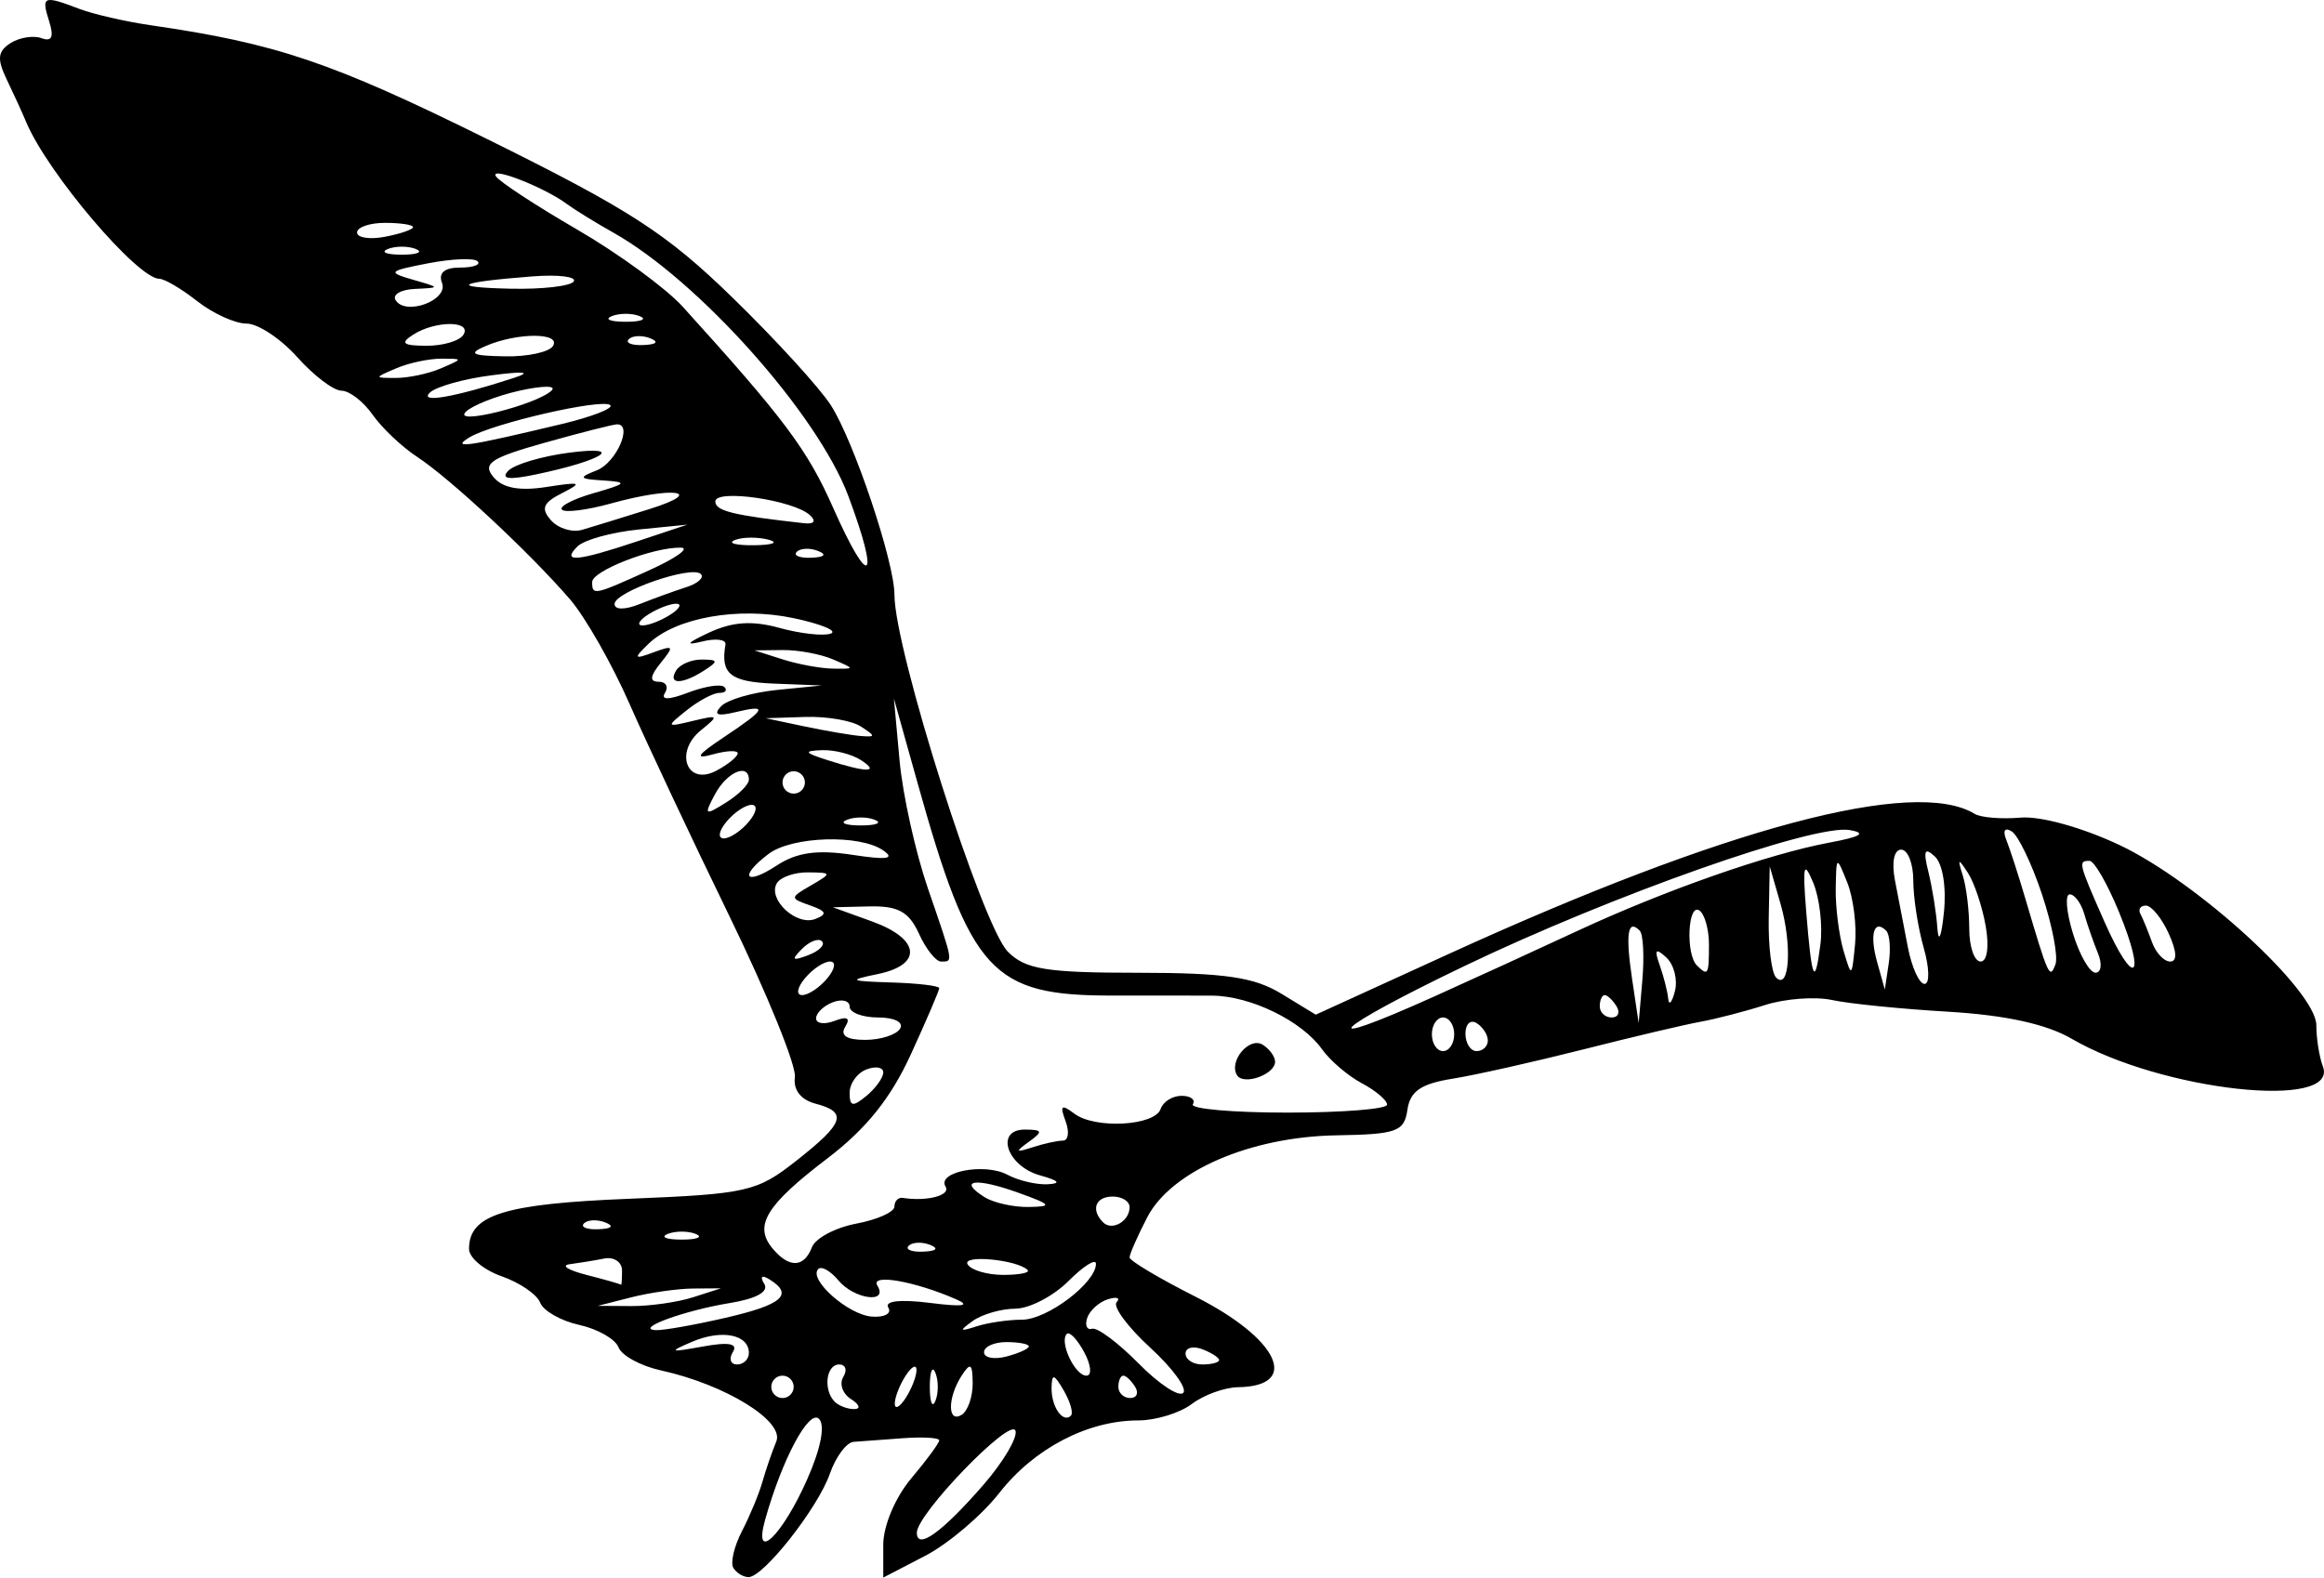 <svg xmlns="http://www.w3.org/2000/svg" viewBox="0 0 347.58 236.01" version="1.0"><path d="M109.684 234.568c-.47-.756.11-3.226 1.28-5.487s2.56-5.598 3.07-7.415c.52-1.817 1.45-4.524 2.07-6.015 1.26-3.044-7.62-8.517-17.25-10.631-3.02-.663-5.88-2.219-6.35-3.457-.48-1.239-3.12-2.746-5.87-3.349-2.74-.604-5.38-2.104-5.85-3.335-.47-1.23-3.06-2.999-5.75-3.939-2.687-.94-4.887-2.78-4.887-4.1 0-5.11 5.227-6.75 23.977-7.5 17.66-.72 19.08-1.04 25-5.71 7.18-5.65 7.7-7.25 2.8-8.53-2.16-.57-3.31-2.06-3.04-3.96.24-1.68-4.15-12.48-9.75-23.99s-12.33-25.82-14.96-31.8c-2.62-5.98-6.65-13.06-8.96-15.73-5.96-6.91-17.899-18.04-22.797-21.25-2.297-1.5-5.307-4.35-6.69-6.33-1.383-1.97-3.477-3.59-4.654-3.59s-4.154-2.26-6.616-5.02-5.875-5.02-7.586-5.02-5.026-1.51-7.368-3.35c-2.341-1.84-4.892-3.35-5.667-3.35C20.559 41.7 7.12 25.89 3.92 18.27c-.58-1.39-1.893-4.26-2.918-6.39-1.473-3.07-1.353-4.2.57-5.43 1.339-.85 3.426-1.18 4.637-.74 1.547.57 1.887-.18 1.143-2.52-1.2-3.79-.887-3.92 4.499-1.87 2.132.81 6.891 1.9 10.574 2.44 18.879 2.73 27.104 5.51 50.309 16.98 21.49 10.63 26.91 14.13 36.87 23.83 6.42 6.25 13.02 13.49 14.67 16.07 3.45 5.39 9.5 23.45 9.5 28.33 0 8.25 13.13 49.59 16.97 53.42 2.62 2.63 5.74 3.14 19.45 3.14 12.99.01 17.38.65 21.46 3.14l5.13 3.13 19.99-9.13c41.32-18.87 69.61-26.4 78.56-20.91.91.55 3.99.81 6.85.56 3.01-.26 9.26 1.48 14.85 4.12 11.61 5.5 29.4 21.8 29.4 26.95 0 1.97.44 4.73.97 6.13 2.55 6.63-24.15 3.7-37.57-4.12-3.75-2.19-9.88-3.53-18.42-4.04-7.04-.41-14.87-1.2-17.4-1.75s-7.05-.21-10.04.75c-3 .96-7.34 2.08-9.64 2.5-2.3.41-10.21 2.28-17.58 4.15-7.37 1.86-16.17 3.84-19.56 4.38-4.68.75-6.3 1.87-6.7 4.64-.47 3.27-1.59 3.67-10.58 3.82-12.92.21-24.75 5.34-28.34 12.28-1.45 2.8-2.63 5.49-2.63 5.99 0 .49 4.42 3.13 9.83 5.857 12.46 6.289 15.82 13.418 6.39 13.555-2.02.029-5.13 1.16-6.92 2.512-1.78 1.352-5.39 2.458-8 2.458-7.56 0-15.56 4.174-20.77 10.831-2.65 3.385-7.64 7.623-11.09 9.417l-6.28 3.262v-4.928c0-2.815 1.79-7.063 4.18-9.904 2.31-2.737 4.19-5.299 4.19-5.695 0-.395-2.45-.54-5.44-.321-3 .22-6.31.464-7.37.543s-2.66 2.226-3.55 4.771c-1.78 5.118-9.92 15.466-12.16 15.466-.78 0-1.81-.619-2.27-1.376zm11.04-13.25c2.04-4.604 2.72-8.096 1.77-9.049-1.5-1.498-5.52 6.034-8.06 15.094-1.85 6.627 2.57 2.38 6.29-6.045zm26.34.84c2.99-3.438 5.15-7.091 4.81-8.117-.7-2.091-14.75 12.44-14.75 15.251 0 2.672 3.77-.036 9.94-7.134zm-1.59-15.197c-.02-2.982-.33-3.199-1.65-1.157-2.13 3.299-2.13 7.178 0 5.861.92-.569 1.66-2.686 1.65-4.704zm13.62 1.062c-1.46-2.51-1.78-2.582-1.82-.405-.06 2.82 1.7 5.359 2.89 4.172.39-.391-.09-2.086-1.07-3.767zm-31.81 1.292c-1.27-.804-1.79-2.3-1.16-3.324.63-1.023.35-1.861-.62-1.861-1.96 0-2.41 3.827-.66 5.581.62.614 1.93 1.105 2.93 1.091s.78-.683-.49-1.487zm9.79-4.348c0-.921-.73-.544-1.62.837-.9 1.382-1.63 3.265-1.63 4.186s.73.545 1.63-.837c.89-1.381 1.62-3.265 1.62-4.186zm2.83.419c-.46-1.152-.84-.21-.84 2.093 0 2.302.38 3.244.84 2.093.47-1.151.47-3.035 0-4.186zm-21.2 2.093c0-.921-.75-1.675-1.67-1.675s-1.68.754-1.68 1.675.76 1.674 1.68 1.674 1.67-.753 1.67-1.674zm51.07 0c-.57-.921-1.36-1.675-1.77-1.675s-.74.754-.74 1.675.8 1.674 1.77 1.674c.98 0 1.31-.753.74-1.674zm2.25-5.873c-3.37-3.083-5.62-6.14-5.02-6.793.6-.654.02-.85-1.31-.436-1.32.414-2.71 1.671-3.09 2.793-.37 1.123-.04 1.85.74 1.616.77-.234 3.89 2.095 6.93 5.175 3.03 3.08 6.04 5.071 6.69 4.425.64-.646-1.58-3.697-4.94-6.78zm-9.86.706c-1.03-1.921-2.2-3.159-2.61-2.751-1.17 1.172 1.2 6.243 2.93 6.243.85 0 .71-1.57-.32-3.492zm-50.16.091c0-2.761-4.06-3.563-8.48-1.674-3.59 1.538-3.41 1.622 1.58.718 3.91-.71 5.3-.455 4.5.829-.63 1.02-.34 1.854.63 1.854.98 0 1.77-.777 1.77-1.727zm41.87-.98c0-.353-1.51-.642-3.35-.642-1.85 0-3.35.683-3.35 1.518 0 .834 1.5 1.123 3.35.642 1.84-.482 3.35-1.165 3.35-1.518zm28.46 2.049c0-.362-1.13-1.092-2.51-1.622s-2.51-.234-2.51.658 1.13 1.622 2.51 1.622 2.51-.296 2.51-.658zm-73.8-6.328c8.48-1.958 10.22-3.474 6.56-5.734-1.16-.72-1.48-.46-.79.66.73 1.167-1.17 2.222-5.18 2.876-6.78 1.106-14.3 3.86-11.06 4.047 1.08.063 5.79-.769 10.47-1.849zm44.32.288c3.76 0 11.06-5.522 11.06-8.362 0-.84-1.85.32-4.11 2.58-2.26 2.258-5.84 4.119-7.95 4.133-2.12.014-4.98.839-6.36 1.833-2.09 1.502-1.99 1.639.56.811 1.69-.547 4.75-.995 6.8-.995zm-20-1.815c-.61-.99 1.8-1.258 6.24-.696 4.9.62 6.16.442 3.89-.549-6.22-2.722-12.9-3.872-11.76-2.032 1.7 2.749-3.5 2.03-5.85-.81-1.17-1.4-2.51-2.16-2.99-1.68-1.54 1.53 4.45 6.851 8.01 7.119 1.9.143 3.01-.465 2.46-1.352zm-29.22-1.534l4.19-1.343-4.19.03c-2.3.02-6.44.61-9.21 1.313l-5.02 1.278 5.02.032c2.77.017 6.91-.572 9.21-1.31zm-10.6-3.993c0-1.28-1.2-2.09-2.65-1.81-1.46.29-3.79.67-5.17.85s-.25.9 2.51 1.6c2.77.71 5.09 1.37 5.17 1.48.07.11.14-.85.14-2.12zm60.66-.09c-1.56-1.56-9.9-2.34-8.97-.84.53.87 2.94 1.57 5.34 1.57s4.03-.33 3.63-.73zm-32.26-3.41c.52-1.35 3.51-2.94 6.64-3.53 3.14-.59 5.7-1.74 5.7-2.56s.57-1.4 1.26-1.29c3.6.57 7.2-.38 6.39-1.68-1.37-2.22 5.84-3.61 9.26-1.78 1.63.87 4.33 1.51 6.01 1.42 2.07-.11 1.71-.53-1.14-1.33-5-1.39-6.79-6.89-2.23-6.85 2.63.02 2.7.28.55 1.83-2.09 1.51-2 1.64.55.82 1.69-.55 3.74-1 4.55-1 .82 0 .99-1.32.39-2.93-.88-2.34-.62-2.56 1.31-1.11 3.08 2.34 12.07 1.85 12.92-.71.36-1.07 1.76-1.95 3.12-1.95s2.12.57 1.69 1.26c-.42.69 5.94 1.25 14.14 1.25s14.91-.53 14.91-1.19-1.7-2.1-3.77-3.2-4.75-3.39-5.96-5.09c-3.01-4.24-10.69-7.99-16.46-8.02-2.63-.01-9.3-.02-14.81-.01-18.14.03-21.27-3.38-29.26-31.94l-3.5-12.5.85 9.29c.47 5.12 2.38 13.71 4.23 19.1 3.88 11.27 3.82 10.96 1.97 10.96-.77 0-2.27-1.88-3.31-4.19-1.5-3.27-3.11-4.15-7.39-4.06l-5.48.13 5.86 2.12c7.21 2.6 7.63 6.48.86 7.87-4.51.93-4.29 1.06 2.07 1.26 3.92.12 7.12.5 7.12.85s-1.91 4.81-4.25 9.92c-2.99 6.53-6.68 11.14-12.49 15.56-9.17 6.99-11.03 10.04-8.2 13.45 2.48 2.98 4.71 2.92 5.9-.17zm63.58-25.73c-1.29-2.09 1.83-5.81 3.83-4.57 1.03.64 1.86 1.78 1.86 2.55 0 1.91-4.72 3.59-5.69 2.02zm-45.9 25.38c-1.21-.48-2.65-.42-3.21.13-.56.56.43.96 2.2.88 1.95-.08 2.35-.47 1.01-1.01zm-35.06-1.64c-1.15-.46-3.03-.46-4.19 0-1.15.47-.2.85 2.1.85s3.24-.38 2.09-.85zm-13.5-1.71c-1.21-.48-2.65-.42-3.21.13-.56.56.43.96 2.2.88 1.95-.08 2.35-.47 1.01-1.01zm78.39-2.3c0-.87-1.13-1.58-2.52-1.58-2.59 0-3.32 1.98-1.44 3.86 1.34 1.34 3.96-.17 3.96-2.28zm-16.75-2.19c-6.28-2.25-9.01-1.87-4.97.68 1.35.86 4.34 1.53 6.65 1.49 3.62-.06 3.4-.35-1.68-2.17zm-20.09-17.96c0-.78-1.13-.98-2.51-.45-1.39.53-2.52 2.1-2.52 3.5 0 2.07.47 2.15 2.52.45 1.38-1.14 2.51-2.72 2.51-3.5zm85.39-5.71c0-1.38-.75-2.51-1.67-2.51s-1.67 1.13-1.67 2.51c0 1.39.75 2.52 1.67 2.52s1.67-1.13 1.67-2.52zm5.03.94c0-.87-.76-2.04-1.68-2.61s-1.67.14-1.67 1.57c0 1.44.75 2.62 1.67 2.62s1.68-.71 1.68-1.58zm-87.91-1.77c.59-.95-.82-1.68-3.25-1.68-2.36 0-4.29-.73-4.29-1.62s-1.13-1.19-2.51-.66-2.51 1.62-2.51 2.41 1.25.96 2.79.37c1.87-.72 2.39-.43 1.57.89-.8 1.3.21 1.96 2.98 1.96 2.3 0 4.65-.75 5.22-1.67zm79.8-4.78c5.84-2.63 15.52-7.06 21.5-9.85 13.09-6.08 28.54-11.5 37.68-13.21 4.73-.88 5.63-1.43 3.05-1.88-5.33-.92-35.5 9.73-57.57 20.32-19.83 9.51-23.4 13.05-4.66 4.62zm27.36 1.43c-.57-.92-1.36-1.68-1.77-1.68s-.74.76-.74 1.68.8 1.67 1.78 1.67c.97 0 1.3-.75.73-1.67zm3.46-11.33c-1.78-1.79-2.14.45-1.15 7.14l1 6.7.55-6.45c.3-3.54.13-6.87-.4-7.39zm3.99 4.03c-1.61-1.48-1.84-1.22-.99 1.16.59 1.68 1.17 3.94 1.27 5.02.11 1.07.56.56 1-1.15s-.14-3.97-1.28-5.03zm-125.49 3.11c1.16-1.4 1.34-2.51.41-2.51s-2.62 1.13-3.76 2.51c-1.17 1.4-1.35 2.51-.41 2.51.92 0 2.61-1.13 3.76-2.51zm142.57-11.13l-1.62-5.61-.15 7.67c-.08 4.22.41 8.25 1.1 8.95 2.01 2.04 2.43-4.88.67-11.01zm15.8 4.01c-1.83-1.82-2.52.56-1.36 4.68l1.15 4.12.59-3.92c.32-2.15.15-4.34-.38-4.88zm5.6 2.53c-.85-2.99-1.55-7.51-1.55-10.05s-.82-4.61-1.81-4.61c-1.07 0-1.45 1.88-.93 4.6.48 2.53 1.36 7.05 1.94 10.05.58 2.99 1.7 5.44 2.49 5.44.78 0 .72-2.45-.14-5.43zm-32.11-.46c0-2.32-.66-4.63-1.47-5.12-1.69-1.05-2.02 6.55-.35 8.22 1.69 1.68 1.82 1.46 1.82-3.1zm15.6-9.24c-1.43-3.41-1.61-2.68-1.06 4.24.83 10.38 1.3 11.48 2.13 4.97.36-2.8-.13-6.94-1.07-9.21zm5.1 0c-1.64-4.1-1.65-4.09-1.74.9-.04 2.76.48 6.9 1.15 9.21 1.22 4.11 1.25 4.09 1.74-.9.27-2.8-.25-6.94-1.15-9.21zm29.12 1.76c-1.53-4.6-3.57-8.85-4.54-9.45-1.03-.64-1.37-.13-.82 1.24.52 1.28 1.84 5.34 2.92 9.02 3.39 11.48 3.59 11.91 4.44 9.64.43-1.15-.47-5.85-2-10.45zm8.35 8.76c-.66-1.61-1.58-4.24-2.04-5.86-.47-1.61-1.44-2.93-2.17-2.93s-.51 2.64.48 5.86c.99 3.23 2.5 5.86 3.37 5.86.86 0 1.03-1.31.36-2.93zm3.14-6.19c-1.72-4.18-3.69-7.61-4.38-7.61-1.75-.01-1.68.28 2.23 9.13 4.43 10.01 6.34 8.67 2.15-1.52zm-193.97 4.42c-.51-.51-1.86 0-3 1.15-1.64 1.65-1.45 1.84.94.93 1.65-.62 2.58-1.56 2.06-2.08zm174.05-2.27c-.51-2.92-1.71-6.5-2.66-7.96-1.47-2.26-1.59-2.2-.76.42.53 1.69.96 5.27.96 7.95 0 2.69.76 4.89 1.7 4.89.98 0 1.3-2.22.76-5.3zm27.37 1.11c-1.04-2.3-2.58-4.18-3.41-4.18-.82 0-1.2.56-.82 1.25.37.69 1.14 2.58 1.72 4.19.57 1.61 1.8 2.93 2.73 2.93 1.08 0 1-1.51-.22-4.19zm-34.97-11.52c-1.55-1.44-1.77-.9-.97 2.31.57 2.31 1.18 6.07 1.34 8.38.18 2.37.6 1.36.98-2.32.39-3.75-.18-7.29-1.35-8.37zm-168.21 7.32c-3.06-1.07-3.06-1.16.12-3 3.16-1.84 3.15-1.91-.4-1.95-2.01-.03-4.12.69-4.69 1.6-1.47 2.38 2.88 6.47 5.72 5.38 1.86-.72 1.69-1.17-.75-2.03zm6.27-7.58c5.21.8 6.48.62 4.66-.65-3.52-2.45-13.66-2.13-17.17.53-4.47 3.4-3.49 4.81 1.21 1.74 3.01-1.98 6.06-2.41 11.3-1.62zm-15.44-4.96c1.17-1.4 1.35-2.51.41-2.51-.92 0-2.61 1.13-3.75 2.51-1.17 1.4-1.35 2.51-.41 2.51.92 0 2.61-1.13 3.75-2.51zm18.84-.27c-1.15-.47-3.03-.47-4.18 0-1.16.46-.21.84 2.09.84s3.24-.38 2.09-.84zm-18.84-5.99c0-2.57-3.28-1.18-5.06 2.15-1.69 3.16-1.57 3.26 1.62 1.27 1.89-1.18 3.44-2.72 3.44-3.42zm8.38.4c0-.92-.76-1.68-1.68-1.68s-1.67.76-1.67 1.68.75 1.67 1.67 1.67 1.68-.75 1.68-1.67zm-10.05-4.36c0-.49-1.7-.41-3.77.17-2.76.77-2.31.09 1.68-2.57 6.43-4.28 6.74-4.96 1.67-3.74-2.63.63-3.26.37-2.09-.88.92-.99 4.69-2.09 8.37-2.46l6.7-.67-7.12-.28c-6.57-.26-8.04-1.44-7.27-5.85.13-.76-1.47-.96-3.57-.43-2.54.63-2.17.18 1.09-1.34 3.53-1.64 6.47-1.84 10.56-.71 3.12.86 6.57 1.24 7.66.85 1.1-.39-1.39-1.43-5.54-2.31-8.31-1.76-17.71-.08-21.77 3.89-2.22 2.17-2.12 2.31.84 1.21 2.98-1.1 3.09-.93 1.05 1.58-1.62 2-1.71 2.83-.32 2.83 1.09 0 1.52.75.95 1.67-.67 1.08.55 1.07 3.48-.05 2.48-.94 4.91-1.32 5.4-.83s.15.88-.75.88-3.1 1.17-4.88 2.6c-3.13 2.5-3.1 2.56.93 1.59 3.85-.93 3.95-.82 1.23 1.37-4.08 3.29-2.14 8.44 2.29 6.07 1.75-.93 3.18-2.1 3.18-2.59zm-9.21-12.39c.57-.92 2.31-1.66 3.87-1.64 2.44.02 2.48.25.32 1.64-3.28 2.12-5.5 2.12-4.19 0zm27.63 13.4c-1.38-.89-4.02-1.56-5.86-1.48-2.76.11-2.61.38.84 1.48 5.92 1.9 7.95 1.9 5.02 0zm0-5.02c-1.38-.9-5.15-1.54-8.37-1.43l-5.86.19 5.86 1.24c3.22.67 6.99 1.32 8.37 1.42 2.23.18 2.23.02 0-1.42zm-4.19-10.05c-1.84-.79-5.23-1.42-7.53-1.39l-4.19.05 4.19 1.34c2.3.74 5.69 1.36 7.53 1.39 3.35.05 3.35.05 0-1.39zm-24.28-6.7c1.38-.89 1.76-1.62.84-1.62s-2.8.73-4.19 1.62c-1.38.89-1.75 1.63-.83 1.63s2.8-.74 4.18-1.63zm2.34-4.09c1.74-.55 2.73-1.44 2.2-1.97-1.36-1.36-12.91 2.65-12.91 4.48 0 .89 1.54.9 3.77.01 2.07-.83 5.19-1.96 6.94-2.52zm-5.45-2.57c4.01-1.82 6.09-3.33 4.62-3.35-4.17-.06-13.23 3.47-13.23 5.15 0 2.04.26 1.99 8.61-1.8zm29.7-11.08c-4.59-12.26-22.38-32.21-35.13-39.39-2.65-1.49-5.77-3.41-6.93-4.27-3.38-2.52-11.62-5.74-10.65-4.17.49.79 5.95 4.37 12.15 7.97 6.19 3.59 13.3 8.79 15.8 11.55 15.23 16.81 18.65 21.39 22.5 30.1 5.47 12.36 7.08 11.09 2.26-1.79zM95.264 81l7.53-2.51-7.31.73c-4.03.41-8.14 1.55-9.13 2.54-2.44 2.44-.07 2.24 8.91-.76zm27.1 1.43c-1.2-.49-2.65-.43-3.2.13-.56.55.43.95 2.19.88 1.95-.08 2.35-.48 1.01-1.01zm-7.46-1.7c-1.63-.42-3.89-.39-5.02.07s.2.8 2.96.77c2.76-.04 3.69-.41 2.06-.84zm-17.78-4.57c8.65-2.71 3.61-3.44-5.78-.83-3.54.98-6.83 1.4-7.3.92-.48-.47 1.66-1.59 4.76-2.48 4.98-1.43 5.14-1.65 1.44-1.89-3.67-.23-3.79-.42-.98-1.52 2.9-1.14 5.43-6.88 3.03-6.88-.55 0-5.39 1.23-10.75 2.73-8.17 2.3-9.432 3.13-7.75 5.15 1.37 1.66 3.88 2.13 7.97 1.49 5.12-.8 5.45-.68 2.32.91-2.87 1.45-3.23 2.31-1.68 4.07 1.09 1.23 3.19 1.87 4.67 1.43 1.48-.43 6.01-1.83 10.05-3.1zm-21.12-5.72c.92-.97 5.07-2.2 9.21-2.73 8.44-1.08 4.99 1.16-5.02 3.26-4.09.86-5.35.7-4.19-.53zm45.13 6.63c-2.44-2.26-14.15-3.96-14.15-2.05 0 1.43 2.68 2.08 13.31 3.26 1.48.16 1.81-.31.84-1.21zm-37.05-13.65c4.44-1.07 7.68-2.33 7.2-2.8-1.08-1.09-17.74 2.74-21.137 4.85-2.763 1.72-.234 1.34 13.937-2.05zm-1.59-4.99c.8-.77-1.36-.75-4.81.02-3.45.78-7.058 2.2-8.018 3.16-2.116 2.12 10.558-1.03 12.828-3.18zm-5.65-1.89c2.77-.9 1.64-1.04-3.35-.39-4.142.53-8.287 1.7-9.207 2.59-1.685 1.63 3.743.68 12.557-2.2zM65.961 55.1c3.349-1.44 3.349-1.44 0-1.44-1.842 0-4.856.65-6.698 1.44-3.349 1.44-3.349 1.44 0 1.44 1.842 0 4.856-.64 6.698-1.44zm16.743-3.34c1.25-2.03-5.34-2.03-10.05 0-2.694 1.15-2.145 1.46 2.84 1.55 3.4.07 6.64-.63 7.21-1.55zM69.31 50.08c1.321-2.14-4.227-2.14-7.535 0-1.965 1.27-1.53 1.63 1.994 1.65 2.478.01 4.972-.73 5.541-1.65zm27.944.53c-1.21-.48-2.65-.42-3.21.13-.56.56.43.96 2.2.88 1.95-.08 2.34-.47 1.01-1.01zm-1.57-3.31c-1.15-.47-3.04-.47-4.19 0-1.15.46-.21.84 2.1.84 2.3 0 3.24-.38 2.09-.84zm-29.576-4.97c-.575-1.5.359-2.3 2.696-2.3 1.967 0 3.15-.42 2.63-.94-.519-.52-3.847-.38-7.395.3-5.986 1.16-6.149 1.34-2.264 2.46 4.106 1.18 4.112 1.2.32 1.37-2.127.09-3.445.85-2.929 1.68 1.492 2.41 7.939.02 6.942-2.57zm19.706-.23c.44-.71-2.34-1.05-6.18-.75-11.268.87-12.639 1.63-3.31 1.84 4.78.11 9.05-.39 9.49-1.09zm-23.621-4.85c-1.151-.46-3.034-.46-4.186 0-1.151.47-.209.85 2.093.85 2.303 0 3.245-.38 2.093-.85zm-.418-3.27c0-.35-1.884-.64-4.186-.64-2.303 0-4.186.65-4.186 1.44s1.883 1.08 4.186.64c2.302-.44 4.186-1.09 4.186-1.44z"/></svg>